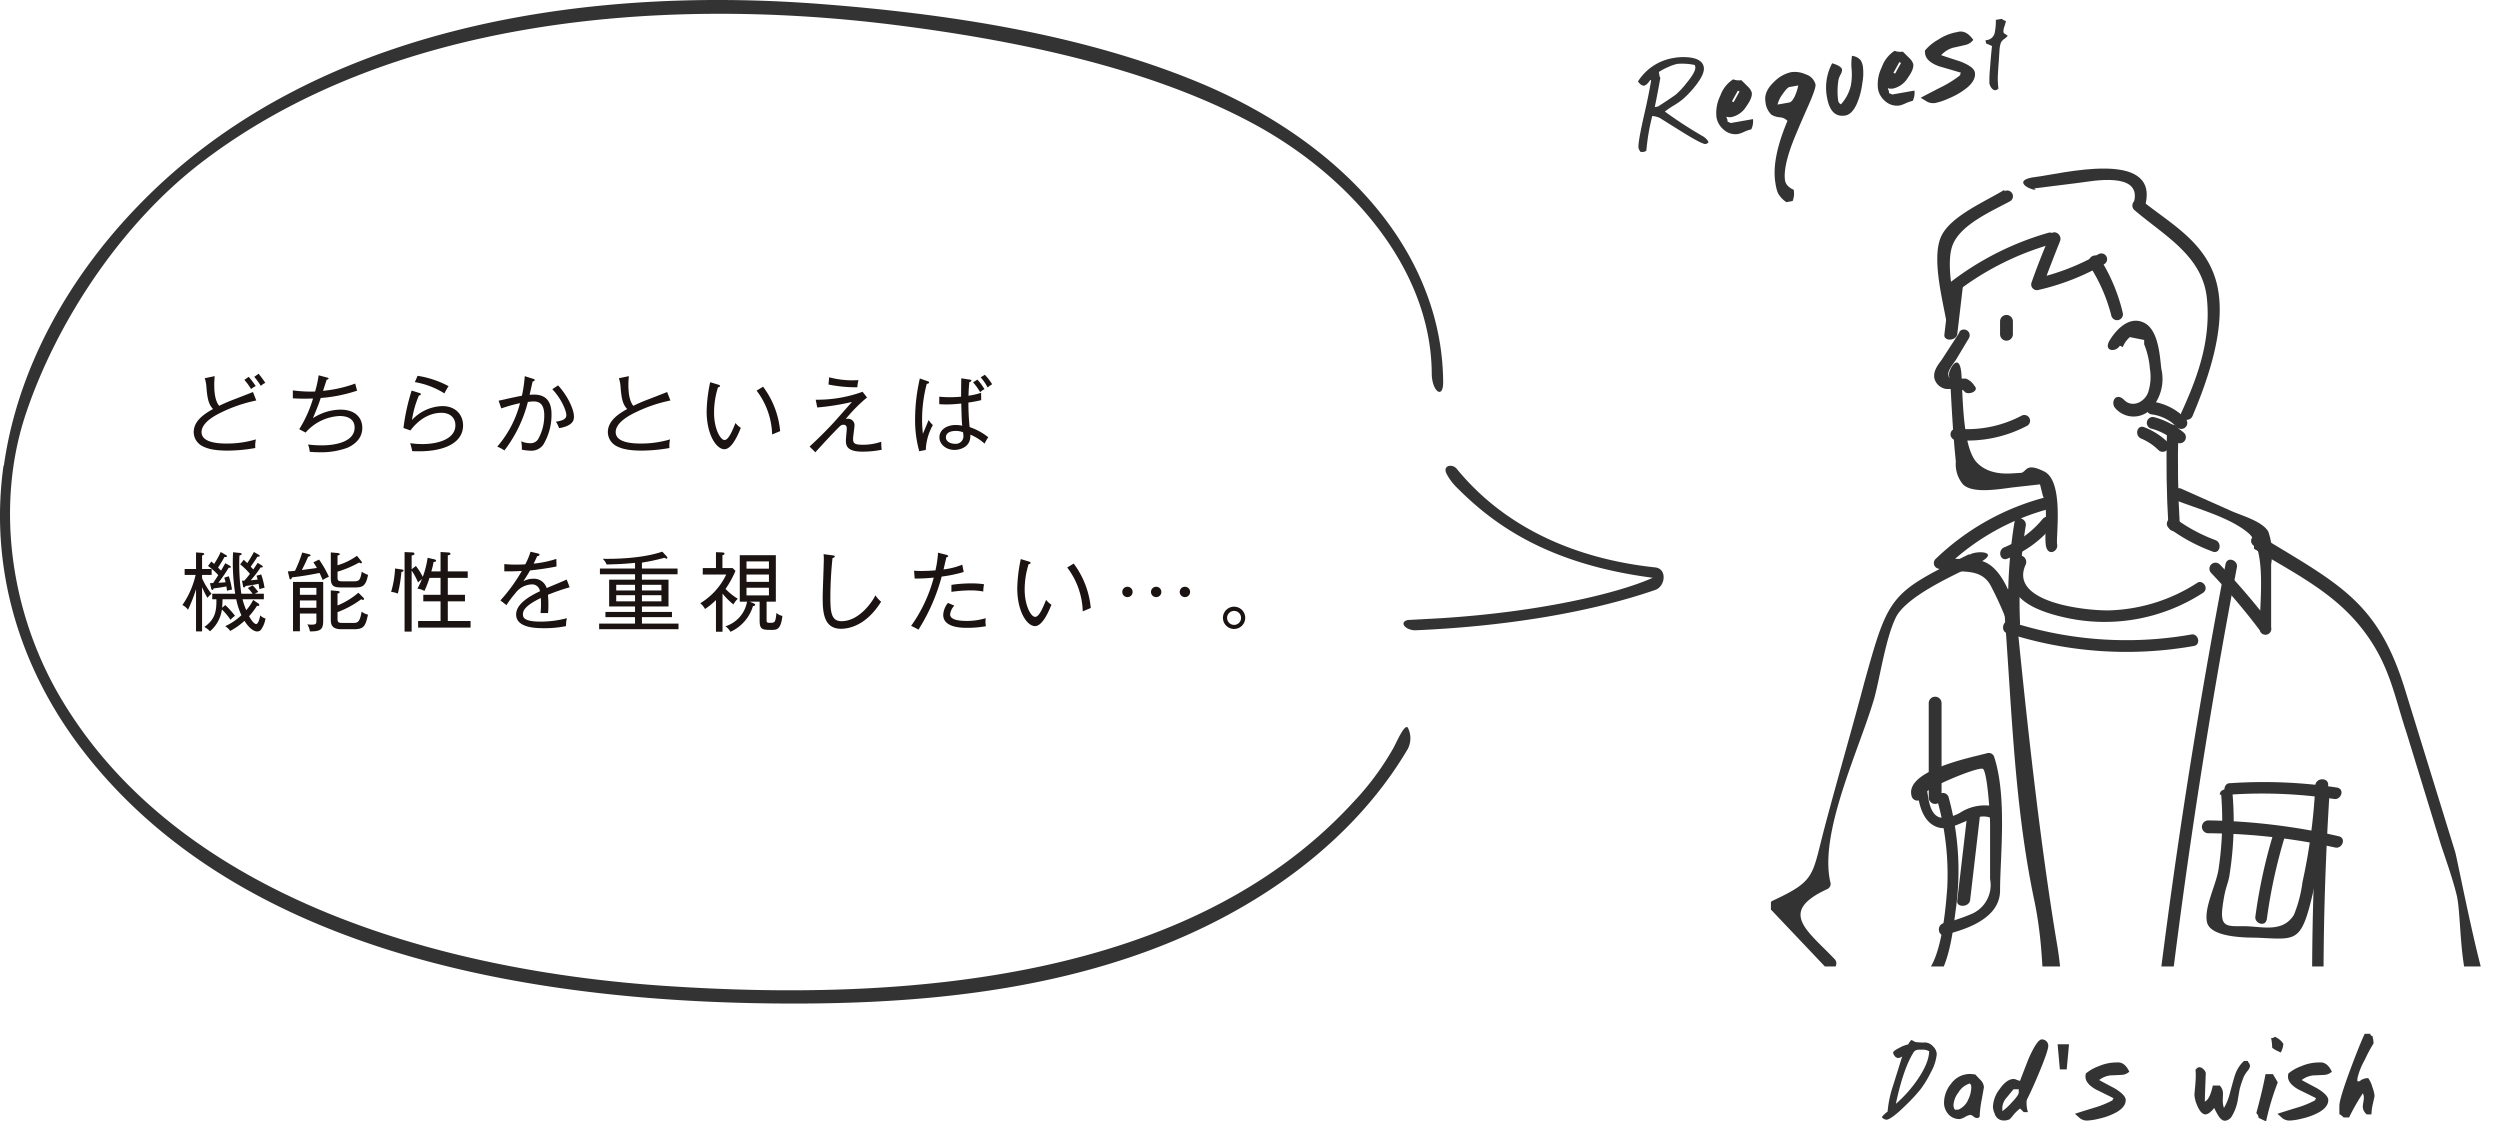 <svg xmlns="http://www.w3.org/2000/svg" xmlns:xlink="http://www.w3.org/1999/xlink" width="579.5" height="259.945" viewBox="0 0 579.5 259.945">
  <defs>
    <clipPath id="clip-path">
      <rect id="長方形_208" data-name="長方形 208" width="169" height="192" fill="#fff"/>
    </clipPath>
  </defs>
  <g id="Dad_s_wish" data-name="Dad&apos;s wish" transform="translate(-436 -2622.979)">
    <g id="グループ_431" data-name="グループ 431" transform="translate(-29.5 20)">
      <g id="グループ_427" data-name="グループ 427" transform="translate(876 2635)">
        <g id="マスクグループ_51" data-name="マスクグループ 51" transform="translate(0)" clip-path="url(#clip-path)">
          <g id="グループ_425" data-name="グループ 425" transform="translate(-0.344 7.052)">
            <path id="パス_4639" data-name="パス 4639" d="M115.8,11.7l-4.3,6.629c-.992,1.326-1.984,2.651-1.654,4.309a3.311,3.311,0,0,0,2.315,2.32c.992.331,3.968-.331,4.63.663s3.638,0,2.315-1.326a3.97,3.97,0,0,0-1.984-1.657h-3.307c-1.984-.663.331-3.314.992-4.309l2.976-4.972a1.338,1.338,0,1,0-2.315-1.326" transform="translate(-71.6 26.043)" fill="#333"/>
            <path id="パス_4640" data-name="パス 4640" d="M111.131,17.3c.331,6.3.661,12.926,1.323,19.223a7.3,7.3,0,0,0,1.654,5.3c2.315,2.32,8.929.994,11.905.663l5.953-.663.661,2.651c1.323,2.651.331,8.286.661,11.269s2.976,1.657,2.646,0,1.654-14.583-2.976-16.9-3.968.331-5.622.331-6.614.994-9.921-2.32-3.307-14.252-3.638-20.218-2.976-1.657-2.976,0" transform="translate(-69.247 31.381)" fill="#333"/>
            <path id="パス_4641" data-name="パス 4641" d="M112.165,23.058A29.708,29.708,0,0,0,128.7,19.743a1.335,1.335,0,0,0-1.323-2.32,27.067,27.067,0,0,1-15.212,2.983,1.329,1.329,0,0,0,0,2.651" transform="translate(-68.959 39.875)" fill="#333"/>
            <path id="パス_4642" data-name="パス 4642" d="M114.4,11.741v2.983a1.488,1.488,0,1,0,2.976,0V11.741a1.488,1.488,0,1,0-2.976,0" transform="translate(-60.942 23.682)" fill="#333"/>
            <path id="パス_4643" data-name="パス 4643" d="M113.494,20.337l1.323-11.269c.331-1.657-2.646-1.657-2.976,0l-1.323,11.269c-.331,1.657,2.646,1.657,2.976,0" transform="translate(-69.957 18.069)" fill="#333"/>
            <path id="パス_4644" data-name="パス 4644" d="M112.705,18.118A65.424,65.424,0,0,1,134.532,7.18a1.366,1.366,0,0,0-.661-2.651A67.737,67.737,0,0,0,111.382,15.8c-1.323.994,0,3.646,1.323,2.32" transform="translate(-69.168 10.345)" fill="#333"/>
            <path id="パス_4645" data-name="パス 4645" d="M120.944,5.232q-2.315,5.3-4.3,10.937a1.327,1.327,0,0,0,1.654,1.657,55.155,55.155,0,0,0,15.212-5.966,1.335,1.335,0,0,0-1.323-2.32,52.843,52.843,0,0,1-14.551,5.634l1.654,1.657q1.984-5.3,3.968-10.275c.661-1.657-1.654-2.983-2.315-1.326" transform="translate(-55.912 10.305)" fill="#333"/>
            <path id="パス_4646" data-name="パス 4646" d="M120.6,8.111a38.821,38.821,0,0,1,5.291,11.932,1.364,1.364,0,1,0,2.646-.663,41.145,41.145,0,0,0-5.291-12.595c-.992-1.657-3.307,0-2.315,1.326" transform="translate(-46.638 14.055)" fill="#333"/>
            <path id="パス_4647" data-name="パス 4647" d="M125.418,16.768a5.945,5.945,0,0,1,1.654-2.32l3.307.663V16.1a18.927,18.927,0,0,1,1.323,5.634,11.624,11.624,0,0,1-.331,5.3c-.661,2.32-3.638,3.977-5.622,1.989s-3.307.663-1.984,1.989a5.613,5.613,0,0,0,7.606.663,10.289,10.289,0,0,0,2.976-9.943c-.331-2.983-.661-8.949-3.969-10.606s-6.283,1.326-7.937,3.977,1.323,2.983,2.315,1.326" transform="translate(-43.52 24.621)" fill="#333"/>
            <path id="パス_4648" data-name="パス 4648" d="M125.546,1.5c-4.3,2.651-12.236,5.966-14.551,10.606s0,13.92.992,19.223,2.976.994,2.646-.663-2.976-11.932-.992-16.572,8.929-7.623,13.228-9.943a1.335,1.335,0,0,0-1.323-2.32" transform="translate(-71.095 3.431)" fill="#333"/>
            <path id="パス_4649" data-name="パス 4649" d="M118.6,4.612l10.583-1.326c2.646-.331,14.22-2.651,12.567,4.309-.331,1.657,2.315,2.651,2.646.663,2.976-12.926-19.842-6.96-25.464-6.3s-1.654,2.983,0,2.983" transform="translate(-57.203 -0.012)" fill="#333"/>
            <path id="パス_4650" data-name="パス 4650" d="M124.1,4.594c6.945,5.966,15.874,10.606,16.866,20.549s-2.315,18.56-5.953,26.515c-.661,1.657,1.984,2.32,2.646.663C141.3,43.7,145.6,31.44,143.285,21.829S132.7,7.908,126.089,2.605A1.4,1.4,0,0,0,124.1,4.594" transform="translate(-39.56 4.977)" fill="#333"/>
            <path id="パス_4651" data-name="パス 4651" d="M125.865,19.3a9.913,9.913,0,0,1,5.953,2.983A1.4,1.4,0,0,0,133.8,20.3a13.218,13.218,0,0,0-7.937-3.977c-1.654-.331-1.654,2.651,0,2.983" transform="translate(-37.352 37.666)" fill="#333"/>
            <path id="パス_4652" data-name="パス 4652" d="M125.721,20.08a14.21,14.21,0,0,1,5.622,2.983,1.4,1.4,0,1,0,1.984-1.989,17.515,17.515,0,0,0-6.945-3.646,1.366,1.366,0,0,0-.661,2.651" transform="translate(-37.208 40.201)" fill="#333"/>
            <path id="パス_4653" data-name="パス 4653" d="M124.968,20.825a12.564,12.564,0,0,1,3.968,2.651,1.4,1.4,0,1,0,1.984-1.989,16.2,16.2,0,0,0-5.291-3.314c-1.654-.663-2.315,1.989-.661,2.651" transform="translate(-38.77 41.776)" fill="#333"/>
            <path id="パス_4654" data-name="パス 4654" d="M126.331,19.168q-.331,11.269.331,22.206c0,1.657,2.976,1.657,2.646,0q-.661-11.269-.331-22.206c0-1.657-2.646-1.657-2.976,0" transform="translate(-34.18 41.444)" fill="#333"/>
            <path id="パス_4655" data-name="パス 4655" d="M124.3,24.805a22.491,22.491,0,0,1-8.929,6.629c-1.654.663-.992,3.314.661,2.651a25.134,25.134,0,0,0,10.252-7.292c.992-1.326-.661-3.314-1.984-1.989" transform="translate(-60.918 56.356)" fill="#333"/>
            <path id="パス_4656" data-name="パス 4656" d="M126.784,26.989a40.647,40.647,0,0,0,9.921,5.3c1.654.663,2.315-1.989.661-2.651a38,38,0,0,1-9.26-4.972c-1.323-.994-2.976,1.326-1.323,2.32" transform="translate(-33.972 56.492)" fill="#333"/>
            <path id="パス_4657" data-name="パス 4657" d="M135.689,23.029A57.509,57.509,0,0,0,110.224,37.28a1.327,1.327,0,0,0,.661,2.32c4.3,1.326,9.26-.663,11.905,3.646a76.977,76.977,0,0,1,4.3,9.612,1.42,1.42,0,0,0,2.646-.663,109.616,109.616,0,0,1,1.323-22.538c.331-1.657-2.315-2.651-2.646-.663a113.6,113.6,0,0,0-1.323,23.2l2.646-.663c-1.654-3.977-2.976-9.28-6.283-12.263s-7.276-1.326-11.575-2.32l.661,2.32A54.535,54.535,0,0,1,136.681,25.68a1.366,1.366,0,0,0-.661-2.652" transform="translate(-71.648 53.161)" fill="#333"/>
            <path id="パス_4658" data-name="パス 4658" d="M127.23,25.134c4.961,1.989,12.567,3.977,16.866,7.623s2.646,15.909,2.646,21.875l2.646-.663a157.329,157.329,0,0,0-11.905-13.92,1.4,1.4,0,0,0-1.984,1.989,151.371,151.371,0,0,1,11.244,13.257,1.364,1.364,0,1,0,2.646-.663V40.048a15.611,15.611,0,0,0-.661-7.623c-1.323-2.32-5.953-3.646-8.268-4.64l-11.905-5.3c-1.654-.663-2.976,1.657-1.323,2.32" transform="translate(-33.095 51.719)" fill="#333"/>
            <path id="パス_4659" data-name="パス 4659" d="M114.831,30.336c1.984,23.532,2.315,47.727,7.276,71.259s-.331,56.344-.992,84.848a1.325,1.325,0,0,0,2.646,0c.661-23.863,7.606-51.041,3.638-74.573s-7.276-53.693-9.921-81.2c0-1.657-2.976-1.657-2.976,0" transform="translate(-60.711 68.06)" fill="#333"/>
            <path id="パス_4660" data-name="パス 4660" d="M145.888,28.47A1500.278,1500.278,0,0,0,123.4,196.508c0,1.658,2.646,1.658,2.976,0A1493.328,1493.328,0,0,1,148.534,29.133c.331-1.657-2.315-2.651-2.646-.662" transform="translate(-40.178 63.297)" fill="#333"/>
            <path id="パス_4661" data-name="パス 4661" d="M144.418,27.352c-18.189,8.949-18.52,9.28-24.142,29.5-2.976,11.269-6.283,22.538-9.26,33.807s-1.984,12.263-11.905,16.9a1.327,1.327,0,0,0-.331,2.32l12.567,13.257a1.4,1.4,0,1,0,1.984-1.989c-6.283-6.629-13.228-10.937-1.654-16.24a1.327,1.327,0,0,0,.661-1.657c-2.646-11.6,6.945-31.155,10.252-42.755,1.323-4.972,2.646-13.92,4.961-18.56s12.236-9.28,18.52-12.263.331-3.314-1.323-2.32" transform="translate(-98.235 62.095)" fill="#333"/>
            <path id="パス_4662" data-name="パス 4662" d="M111.676,88.8c4.961-2.651,5.953-13.257,6.614-18.229a64.436,64.436,0,0,0-1.654-25.852,1.364,1.364,0,1,0-2.646.663A63.1,63.1,0,0,1,116.305,65.6c-.331,4.309-1.323,18.229-5.953,20.549s-.331,3.314,1.323,2.32" transform="translate(-75.084 101.068)" fill="#333"/>
            <path id="パス_4663" data-name="パス 4663" d="M132.669,28.806c9.26,5.634,18.189,9.943,24.8,18.229s7.606,15.578,10.583,24.526l7.937,25.852c1.323,3.977,2.646,7.623,3.638,11.6s.661,14.252,2.646,20.549c-1.323-3.646.992,6.96,1.323,4.64-.661,5.3,3.307-3.646-.331.663s-6.614,3.646-8.6,4.972a59.272,59.272,0,0,0-13.228,13.92c-.992,1.326,1.323,2.983,2.315,1.326a54.588,54.588,0,0,1,24.472-19.555,1.336,1.336,0,0,0-.331-2.651c-1.984-.331-7.937-31.486-8.6-33.807L167.724,61.618c-6.283-20.549-15.213-24.526-33.732-35.8a1.335,1.335,0,0,0-1.323,2.32" transform="translate(-20.345 59.316)" fill="#333"/>
            <path id="パス_4664" data-name="パス 4664" d="M116.239,27.832c-3.968,8.617,3.968,11.932,11.244,13.589a41.922,41.922,0,0,0,32.078-5.634c1.654-.994,0-3.314-1.323-2.32a39.624,39.624,0,0,1-19.512,6.3c-4.3.331-24.472-1.326-20.173-10.606.661-1.657-1.654-2.983-2.315-1.326" transform="translate(-59.143 62.61)" fill="#333"/>
            <path id="パス_4665" data-name="パス 4665" d="M115.568,34.418A89.763,89.763,0,0,0,158.891,37.4c1.654-.331.992-2.983-.661-2.651a86.792,86.792,0,0,1-42-2.983c-1.654-.663-2.315,2.32-.661,2.652" transform="translate(-60.457 73.258)" fill="#333"/>
            <path id="パス_4666" data-name="パス 4666" d="M137.688,44.468a689.9,689.9,0,0,0-.331,82.859c0,1.657,2.976,1.657,2.646,0a690.578,690.578,0,0,1,.331-82.859c0-1.657-2.646-1.657-2.976,0" transform="translate(-10.482 99.998)" fill="#333"/>
            <path id="パス_4667" data-name="パス 4667" d="M131.365,45.839a111.206,111.206,0,0,1,24.142.994c1.654.331,2.646-2.32.661-2.651a114.507,114.507,0,0,0-24.8-.994c-1.654,0-1.654,2.983,0,2.983" transform="translate(-24.664 99.289)" fill="#333"/>
            <path id="パス_4668" data-name="パス 4668" d="M132.28,46.288a75.735,75.735,0,0,1-.661,17.566c-.661,3.646-3.307,8.617-2.646,11.932s7.606,3.646,11.244,3.646c8.6.331,10.252,1.326,12.567-7.292a137.834,137.834,0,0,0,4.3-28.172c0-1.657-2.646-1.657-2.976,0a133.846,133.846,0,0,1-2.976,22.538,30.546,30.546,0,0,1-1.984,7.623c-2.646,4.309-7.606,2.651-11.575,2.651s-5.622.331-4.961-4.64,1.323-4.972,1.654-7.623a78.389,78.389,0,0,0,.661-18.229c0-1.657-2.976-1.657-2.976,0" transform="translate(-27.563 98.841)" fill="#333"/>
            <path id="パス_4669" data-name="パス 4669" d="M111.593,50.215c-.331-.994,12.236-6.3,13.228-5.634s1.654,10.275,1.654,12.926V70.1a7.3,7.3,0,0,1-3.968,7.954,39.622,39.622,0,0,1-6.945,2.32c-1.654.663-.992,3.314.661,2.651s12.567-2.651,12.567-10.275,1.654-21.543-1.323-30.824a1.323,1.323,0,0,0-1.654-.994c-3.638.994-19.181,3.977-17.527,9.943a1.364,1.364,0,1,0,2.646-.663" transform="translate(-75.331 94.582)" fill="#333"/>
            <path id="パス_4670" data-name="パス 4670" d="M108.851,44.225c.331,3.314,1.323,7.623,4.961,8.617s7.937-3.646,11.905-2.32a1.366,1.366,0,0,0,.661-2.651A10.563,10.563,0,0,0,119.1,49.2a8.254,8.254,0,0,1-4.961,1.326c-2.315-.663-2.646-3.977-2.976-5.966s-2.976-1.657-2.646,0" transform="translate(-74.574 99.909)" fill="#333"/>
            <path id="パス_4671" data-name="パス 4671" d="M130.369,48.583a141.244,141.244,0,0,1,29.1,3.314c1.653.331,2.646-2.32.661-2.651A144.877,144.877,0,0,0,130.038,45.6a1.491,1.491,0,0,0,0,2.983" transform="translate(-28.297 105.494)" fill="#333"/>
            <path id="パス_4672" data-name="パス 4672" d="M136.619,47.07a121.194,121.194,0,0,0-4.3,19.555c-.331,1.657,2.315,2.652,2.646.663a121.536,121.536,0,0,1,4.3-19.555c.661-1.657-2.315-2.32-2.646-.663" transform="translate(-19.666 106.676)" fill="#333"/>
            <path id="パス_4673" data-name="パス 4673" d="M113.733,46.068l-2.315,19.886c-.331,1.657,2.646,1.657,2.976,0l2.315-19.886c.331-1.657-2.646-1.657-2.976,0" transform="translate(-67.881 103.701)" fill="#333"/>
            <path id="パス_4674" data-name="パス 4674" d="M109.4,38.441V60.316a1.488,1.488,0,1,0,2.976,0V38.441a1.488,1.488,0,1,0-2.976,0" transform="translate(-72.477 85.475)" fill="#333"/>
          </g>
        </g>
        <path id="パス_4679" data-name="パス 4679" d="M-44.561-14.652a10.76,10.76,0,0,1-1.364,4.18,24.093,24.093,0,0,1-2.4,3.96,41.3,41.3,0,0,1-3.52,3.784Q-55.165.528-56.265.528A1.628,1.628,0,0,1-57.3-.066a5.762,5.762,0,0,1,1.342-1.276,25.918,25.918,0,0,1,1.3-6.116l2.09-6.688a1.754,1.754,0,0,1-.9.374,1.119,1.119,0,0,1-.924-.594A1.321,1.321,0,0,1-54.681-15q0-.418,1.518-1.166a7.225,7.225,0,0,1,2-.77,3.1,3.1,0,0,1,.726-1.012,1.7,1.7,0,0,1,.429.209,3.467,3.467,0,0,0,.5.253,12.3,12.3,0,0,0,2.244.11,2.576,2.576,0,0,1,1.826.891A2.625,2.625,0,0,1-44.561-14.652Zm-1.76-.682a2.9,2.9,0,0,0-1.562-.374q-.9,0-1.056.022a1.337,1.337,0,0,0-.968.55q-2.42,3.85-4.136,11.99A29.461,29.461,0,0,0-48.9-8.954Q-46.387-12.672-46.321-15.334ZM-33.627-7.04q0,.11-.495,2.838a25.148,25.148,0,0,0-.495,4.026l-.264.264a1.172,1.172,0,0,1-.44.044,1.367,1.367,0,0,1-.748-.363A1.366,1.366,0,0,0-36.8-.594a3.6,3.6,0,0,0-1.2.484,3.531,3.531,0,0,1-1.221.484,3.369,3.369,0,0,1-2.86-1.386,3.923,3.923,0,0,1-.792-2.376,6.935,6.935,0,0,1,1.65-4.444,5.383,5.383,0,0,1,4.312-2.244,4.677,4.677,0,0,1,.616.044l.66.066q.616.66,1.254,1.32A2.6,2.6,0,0,1-33.627-7.04Zm-2.926,0a1.133,1.133,0,0,0-.33-.836,4.619,4.619,0,0,0-2.662,2.112,5.2,5.2,0,0,0-1.122,2.75,1.793,1.793,0,0,0,.308,1.21h.792a4.315,4.315,0,0,0,2.31-2.354A6.759,6.759,0,0,0-36.553-7.04Zm17.842-9.548q0,1.056-2,5.918-1.716,4.136-2.882,6.4a2.145,2.145,0,0,0-.154.924,8.166,8.166,0,0,0,.308,2.112h-.968l-.836-.836A9.149,9.149,0,0,0-26.9-.44a5.416,5.416,0,0,1-.792.88,3.086,3.086,0,0,1-1.5.264A2.115,2.115,0,0,1-31.119-.858a4.314,4.314,0,0,1-.418-1.65,7.192,7.192,0,0,1,1.562-4.07q1.628-2.332,3.256-2.332a1.544,1.544,0,0,1,.594.154,7.282,7.282,0,0,0,.858.286q.946-2.464,1.914-4.95,2.024-4.664,3.146-4.664a1.448,1.448,0,0,1,1.067.429A1.448,1.448,0,0,1-18.711-16.588Zm-6.842,10.8v-.748h-1.21l-1.628,1.98a3.833,3.833,0,0,0-.968,2.178v.924a12.438,12.438,0,0,0,2.112-1.936Q-25.553-5.148-25.553-5.786Zm9.529-5.343-.526-5.833H-13.9l-.537,5.833Zm16.1.525a2.8,2.8,0,0,1-1.9.748q-1.221.066-2.431.11A5.275,5.275,0,0,0-6.919-8.668q1.738.946,3.5,1.87Q-.759-5.214-.759-4.026q0,1.562-2.046,2.772A14.723,14.723,0,0,1-6.853.264,13.8,13.8,0,0,1-9.735.726,2.7,2.7,0,0,1-11.3.242Q-11.363.2-12.529-.836q.374-.154,4.444-1.408a21.869,21.869,0,0,0,4.29-1.738.62.62,0,0,1,.242-.462Q-5.621-5.478-7.689-6.49q-2.4-1.364-2.4-2.97A3.166,3.166,0,0,1-10-10.186,9.761,9.761,0,0,1-7.007-11.88a10.384,10.384,0,0,1,3.74-.858h.352q.242-.022.374-.022Q-.935-12.76.077-10.6ZM28.061-11.88a2.61,2.61,0,0,1-.594,1.122,7.671,7.671,0,0,0-.836,1.276,25.175,25.175,0,0,0-.99,2.97L25.157-3.7a10.862,10.862,0,0,1-1.43,3.608,1.918,1.918,0,0,1-.638.572,1.653,1.653,0,0,1-.858.286q-.748,0-1.452-1.056A17.242,17.242,0,0,1,19.745-2.2a4.939,4.939,0,0,1-.946.99A1.973,1.973,0,0,1,17.765-.7q-1.078,0-1.936-2.024a7.1,7.1,0,0,1-.66-2.574q0-.088.154-1.727t.154-2.739a10.843,10.843,0,0,0-.066-1.276q.176-.2.385-.4a.847.847,0,0,1,.6-.2,1.385,1.385,0,0,1,.9.517,1.419,1.419,0,0,1,.506.869q-.22,5.478-.22,6.578,1.166-.506,1.848-3.718h1.606a2.646,2.646,0,0,1,.748,2.024q0,.22-.022.7t-.022.748A5.143,5.143,0,0,0,22.011-2.2a12.709,12.709,0,0,0,1.408-3.542Q24.343-9.2,24.563-9.79a7.674,7.674,0,0,1,2.09-3.3h.88a1.5,1.5,0,0,0,.264.473A1.313,1.313,0,0,1,28.061-11.88Zm7.722-5.17a4.679,4.679,0,0,1-.616,2l-1.012-.484a4.768,4.768,0,0,1-.968-.638,11.4,11.4,0,0,0-.242-2.222A1.16,1.16,0,0,0,33.8-18.7,4.255,4.255,0,0,1,35.783-17.05Zm-1.3,8.932A59.8,59.8,0,0,0,31.779.924L30.041.088A1.539,1.539,0,0,0,29.513-.99q1.474-5.456,2.134-9.042h1.716Q33.8-9.328,34.485-8.118ZM47.025-10.6a2.8,2.8,0,0,1-1.9.748q-1.221.066-2.431.11a5.275,5.275,0,0,0-2.662,1.078q1.738.946,3.5,1.87,2.662,1.584,2.662,2.772,0,1.562-2.046,2.772A14.723,14.723,0,0,1,40.1.264a13.8,13.8,0,0,1-2.882.462A2.7,2.7,0,0,1,35.651.242Q35.585.2,34.419-.836q.374-.154,4.444-1.408a21.869,21.869,0,0,0,4.29-1.738.62.62,0,0,1,.242-.462Q41.327-5.478,39.259-6.49q-2.4-1.364-2.4-2.97a3.166,3.166,0,0,1,.088-.726,9.761,9.761,0,0,1,2.992-1.694,10.384,10.384,0,0,1,3.74-.858h.352q.242-.022.374-.022Q46.013-12.76,47.025-10.6Zm9.9,5.588q0,.11-.363,1.727A12.467,12.467,0,0,0,56.2-.7H55.143a2.275,2.275,0,0,1-.946-1.8,6.428,6.428,0,0,1,.121-1.012,6.455,6.455,0,0,0,.121-1.034,2.522,2.522,0,0,0-.22-1.056A44.15,44.15,0,0,0,51.029,0H49.753q-.748-.726-.99-.726V-2.64q-.022-1.54,2.508-8.382,2.178-5.852,3.366-8.36h1.32a.428.428,0,0,0,.484.484q0,.022.121.605a5.671,5.671,0,0,1,.121,1.155,31.74,31.74,0,0,0-2.024,3.784A15.786,15.786,0,0,0,52.943-9.02v.66q.748,0,.748-.264l.528-.242a2.931,2.931,0,0,1,1.232-.242A6.129,6.129,0,0,1,56.4-7.084,8.165,8.165,0,0,1,56.925-5.016Z" transform="translate(83 227)" fill="#333"/>
      </g>
      <g id="グループ_429" data-name="グループ 429" transform="translate(465.5 2602.979)">
        <path id="パス_4675" data-name="パス 4675" d="M8.438,193.821c22.957-1.375,41.545-5.716,49.733-9.408-23.426-3.049-36.214-11.687-45.131-20.645a13.041,13.041,0,0,1-2.63-3.4c-1.07-2.037,1.3-2.454,2.317-1.227,11.292,13.819,27.832,20.96,46.165,22.885,2.622.437,2.187,4.252,0,5.156-15.992,5.553-36.043,8.55-55.559,9.394-2.317.136-4.158-1.838-1.925-2.378" transform="translate(324.933 -50.484)" fill="#333"/>
        <path id="パス_4676" data-name="パス 4676" d="M75.7,107.888c3.176-22.629,15.124-43.962,31.835-60.934C146.7,6.945,208.029-3.415,264.667.879c29.415,2.249,60.419,6.884,87.49,17.994,24.954,10.224,46.959,28.218,54.521,52.619A58.623,58.623,0,0,1,409.325,88.6c0,4.09-2.647,2.025-2.647-2.065-.151-24.4-19.12-45.926-41.427-57.922C340.826,15.458,309.4,9.147,281.495,5.671c-54.143-6.68-116.7-1.205-160.026,31.988C102.791,51.973,87.916,74.647,80.808,95.844s-3.647,46.053,8,65.819c27,45.8,87.093,63.42,140.933,66.9,55.05,3.612,120.9-1.31,158.787-42.683a64,64,0,0,0,9.173-12.352c.756-1.3,2.7-6,3.458-4.839a5.443,5.443,0,0,1,0,4.839c-12.7,21.606-34.86,37.419-59.738,46.689-29.264,10.905-61.629,12.95-92.935,12.269-57.394-1.3-120.838-13.973-155.169-59.434C78.873,153.9,72.37,130.926,75.621,107.888" transform="translate(-74.8 0.022)" fill="#333"/>
      </g>
      <path id="パス_4677" data-name="パス 4677" d="M-26.862-16.7q0,1.5-2.45,3.75a23.146,23.146,0,0,1-3.575,2.7,17.487,17.487,0,0,1-2.35,1.088,20.062,20.062,0,0,0-2.3,1.037,98.369,98.369,0,0,0,7.775,7.25,3.363,3.363,0,0,1,.625.75A1.64,1.64,0,0,1-28.812.7a.922.922,0,0,0-.262.112.973.973,0,0,1-.462.113q-.725,0-4.675-3.525-1.95-1.75-4.775-4.3a5.608,5.608,0,0,0-1.6-.725A49.556,49.556,0,0,0-43.337.05a1.406,1.406,0,0,1-.675.175,1.729,1.729,0,0,1-.775-.2A2.1,2.1,0,0,0-44.9-.338a1.631,1.631,0,0,1-.113-.537q0-1.125,2.7-7.525,1.675-3.95,2.85-7.225.075-.125-.1-.325-1.025,1.075-1.625,1.075-.675,0-1.275-1.2A11.988,11.988,0,0,1-33.388-20a12.44,12.44,0,0,1,3.75.55Q-26.862-18.575-26.862-16.7Zm-1.925-.425q0-.5-.25-.5a14.223,14.223,0,0,0-3.7-.875,10.077,10.077,0,0,0-2.3.363,13.788,13.788,0,0,0-2.275.737v.9q0,.45.125.45-1.425,3.9-2.475,6.5h.75q2.6-1.075,4.5-1.975a17.693,17.693,0,0,0,2.875-2.15Q-28.787-16-28.787-17.125Zm11.85,8.15q0,1.2-1.8,2.95a5.354,5.354,0,0,1-3.5,1.825,2.406,2.406,0,0,1-1.425-.25.2.2,0,0,0-.05.15,1.415,1.415,0,0,0,.062.262,1.384,1.384,0,0,1,.063.388.717.717,0,0,1-.075.325l.7.475h5.225a4.229,4.229,0,0,1-.8,2.275,7.876,7.876,0,0,0-1.675.262,8.62,8.62,0,0,1-1.375.262,4.049,4.049,0,0,1-3.3-1.625,4.8,4.8,0,0,1-1.1-3.025,8.917,8.917,0,0,1,1.725-4.775,7.505,7.505,0,0,1,3.6-3.25,3.833,3.833,0,0,0,1.85.525l1.2,1.7A3.316,3.316,0,0,1-16.937-8.975Zm-2.75-.725-.35-.25-1.775,2.2.35.25ZM-2.062-8.25q0,.9-2.825,5.05-3.925,5.85-5.2,8.075-2.8,4.925-2.8,7.675a2.42,2.42,0,0,0,.625,1.5,3.3,3.3,0,0,0,.975.85,4.727,4.727,0,0,1-.7,2.55h-1.475a6.3,6.3,0,0,1-1.55-2.375,9.713,9.713,0,0,1-.175-2.35q0-5.65,5.25-13.775a2.561,2.561,0,0,0-1.6-1.125,4.6,4.6,0,0,1-1.8-.925,4.674,4.674,0,0,1-.85-3.175q0-2.425,2.775-4.225a7.929,7.929,0,0,1,4.25-1.525,6.024,6.024,0,0,1,3.25,1.075A3.33,3.33,0,0,1-2.062-8.25ZM-6.037-8.7h-2.05q-.525-.025-1.85,1.325a6.5,6.5,0,0,0-1.6,2.2h2.7q.825.025,1.875-1.675A11.965,11.965,0,0,0-6.037-8.7Zm15.5-1.575a12.5,12.5,0,0,1-.8,3.65,17.154,17.154,0,0,1-2.1,4.5Q5.063.05,3.513.05.038.05.038-4.8a11.954,11.954,0,0,1,2.55-7.6q2,1,2,1.825a1.923,1.923,0,0,1-.45.975,6.585,6.585,0,0,0-.7,1.05,14.47,14.47,0,0,0-.725,2.675,13.586,13.586,0,0,0-.25,2.125,1.409,1.409,0,0,0,.125.7,3.509,3.509,0,0,0,.35.375,9.714,9.714,0,0,0,3-3.85,14.2,14.2,0,0,0,.85-3.725,12.285,12.285,0,0,1,.625-3.05A3.147,3.147,0,0,1,9.188-12,3.861,3.861,0,0,1,9.463-10.275Zm11.6,1.3q0,1.2-1.8,2.95a5.354,5.354,0,0,1-3.5,1.825,2.406,2.406,0,0,1-1.425-.25.2.2,0,0,0-.05.15,1.415,1.415,0,0,0,.063.262,1.384,1.384,0,0,1,.063.388.717.717,0,0,1-.075.325l.7.475h5.225a4.229,4.229,0,0,1-.8,2.275,7.876,7.876,0,0,0-1.675.262,8.62,8.62,0,0,1-1.375.262,4.049,4.049,0,0,1-3.3-1.625,4.8,4.8,0,0,1-1.1-3.025,8.917,8.917,0,0,1,1.725-4.775,7.505,7.505,0,0,1,3.6-3.25,3.833,3.833,0,0,0,1.85.525l1.2,1.7A3.316,3.316,0,0,1,21.063-8.975ZM18.313-9.7l-.35-.25-1.775,2.2.35.25Zm17.425-2.35a3.18,3.18,0,0,1-2.163.85q-1.387.075-2.762.125A6,6,0,0,0,27.787-9.85q1.975,1.075,3.975,2.125,3.025,1.8,3.025,3.15,0,1.775-2.325,3.15A16.731,16.731,0,0,1,27.862.3a15.685,15.685,0,0,1-3.275.525,3.064,3.064,0,0,1-1.775-.55q-.075-.05-1.4-1.225.425-.175,5.05-1.6a24.851,24.851,0,0,0,4.875-1.975.7.7,0,0,1,.275-.525q-2.35-1.175-4.7-2.325-2.725-1.55-2.725-3.375a3.6,3.6,0,0,1,.1-.825,11.092,11.092,0,0,1,3.4-1.925,11.8,11.8,0,0,1,4.25-.975h.4q.275-.025.425-.025Q34.587-14.5,35.737-12.05Zm8.225-3a13.142,13.142,0,0,1-.6,1.225,3.332,3.332,0,0,0-.425,1.175.664.664,0,0,0,.25.5,6.845,6.845,0,0,1,.575.55,3.751,3.751,0,0,1-.913.587,2.308,2.308,0,0,0-.937.737,6.544,6.544,0,0,0-.65,1.825q-.275,1.075-.525,2.15-.6,2.325-.8,3.25A17.848,17.848,0,0,0,39.513.075.615.615,0,0,0,39.287.2a.8.8,0,0,1-.475.125q-.55,0-.9-.75a2.538,2.538,0,0,1-.25-1.05,28.623,28.623,0,0,1,.75-3.412q.75-2.988,1.35-4.988a10.755,10.755,0,0,0-1.25-.825v-.775a3.857,3.857,0,0,0,.425.025,2.166,2.166,0,0,0,2.025-1.475,13.194,13.194,0,0,0,.725-2.775h1.375Q43.763-15.05,43.962-15.05Z" transform="matrix(0.985, -0.174, 0.174, 0.985, 889.802, 2630.309)" fill="#333"/>
    </g>
    <path id="パス_4682" data-name="パス 4682" d="M19.5,2.94A22.715,22.715,0,0,0,17.94.82l-1,.72a16.068,16.068,0,0,1,1.52,2.1A3.659,3.659,0,0,1,19.5,2.94Zm-2.22.74a21.563,21.563,0,0,0-1.62-2.14l-1.02.7A14.625,14.625,0,0,1,16.2,4.36,5.466,5.466,0,0,1,17.28,3.68Zm.12,3.34-.76-1.96c-.34.14-2.9,1.14-4.36,1.7-1.34.5-2.58,1.06-3.48,1.5-.94-1.18-1.14-3.1-1.14-4.98,0-.54.04-1.08.1-1.9l-2.3.48a8.2,8.2,0,0,1,.4,2.26C6.08,6.48,6.3,7.86,7.38,9c-2.2,1.22-4.48,2.82-4.48,5.38a3.688,3.688,0,0,0,2.06,3.24c.94.48,2.4,1.02,5.8,1.02a37.8,37.8,0,0,0,6.42-.6,6.57,6.57,0,0,1,.14-2,23.571,23.571,0,0,1-6.68.96c-1.34,0-5.92,0-5.92-2.64C4.72,12,8.24,10.3,9.3,9.78A33.913,33.913,0,0,1,17.4,7.02Zm24.58,6.34c0-2.24-1.52-4.22-5.1-4.22a12.02,12.02,0,0,0-6.34,1.98c1.08-2.62,1.36-3.3,1.8-4.68a34.182,34.182,0,0,0,8.44-1.7c-.08-.24-.38-1.38-.44-1.64a29.853,29.853,0,0,1-7.46,1.68c.72-2.18.8-2.44.84-2.58.12-.02.44-.06.44-.28,0-.08-.08-.16-.42-.24l-1.88-.5a26.189,26.189,0,0,1-.82,3.76,30.771,30.771,0,0,1-5.16-.26V6.52c.66.04,1.52.08,2.78.08.7,0,1.28-.02,1.9-.04a28.177,28.177,0,0,1-3.2,7.12l1.48.78a11.141,11.141,0,0,1,7.88-3.84c.56,0,3.48,0,3.48,2.68,0,3.16-4.08,4.12-7.62,4.12a24.853,24.853,0,0,1-3.18-.2,5.978,5.978,0,0,1,.4,1.7c.54.04,1.2.1,2.28.1a17.546,17.546,0,0,0,6.5-1.06C39.66,17.46,41.98,16.18,41.98,13.36Zm20-9.66A22.6,22.6,0,0,0,54.8,1.3l-.64,1.46a18.779,18.779,0,0,1,6.86,2.62A13.991,13.991,0,0,1,61.98,3.7Zm3.36,9.1c0-2.48-1.74-4.48-4.8-4.48a10,10,0,0,0-7.04,3.22,22.392,22.392,0,0,1,1.62-5.7c.36,0,.44-.18.44-.28,0-.12-.1-.2-.22-.24l-1.92-.6a48.11,48.11,0,0,0-1.9,8.68l1.62.56c1.84-2.44,4.34-4.08,7.2-4.08,2.06,0,3.22,1.22,3.22,2.88,0,3.14-3.9,4.36-7.6,4.36a20.2,20.2,0,0,1-2.88-.2c.06.18.18.58.26.9a7.036,7.036,0,0,1,.2.94c.4.02.92.04,1.62.04C60.92,18.8,65.34,16.88,65.34,12.8Zm25.7-2.08c0-1.58-1.42-4.76-3.68-7.2l-1.34.88c2.26,2.4,3.26,5.12,3.26,6.02,0,1.06-1.24,1.32-2.42,1.52a6.659,6.659,0,0,1,.74,1.5C91.04,12.84,91.04,11.4,91.04,10.72Zm-5.2-.54c0-2.88-1.26-4.52-4.02-4.52-.1,0-.42,0-1.06.04.24-1.02.62-2.72.7-3.08.26-.06.48-.12.48-.34,0-.18-.12-.2-.36-.28l-1.94-.62a31.725,31.725,0,0,1-.66,4.54c-.72.12-1.74.34-3.38.7-.22.06-1.56.36-2.02.44l.62,1.8a35.017,35.017,0,0,1,4.34-1.22,24.809,24.809,0,0,1-5.28,10.08,8.287,8.287,0,0,1,1.66.88A30.861,30.861,0,0,0,80.36,7.36a12.33,12.33,0,0,1,1.28-.12c1.2,0,2.52.4,2.52,3.22a11.033,11.033,0,0,1-1.4,5.48,2.021,2.021,0,0,1-1.88.98,5.1,5.1,0,0,1-2.06-.44,8.132,8.132,0,0,1,.14,1.94,12,12,0,0,0,2.04.24,3.37,3.37,0,0,0,2.92-1.38A13.384,13.384,0,0,0,85.84,10.18ZM113.4,7.02l-.76-1.96c-.34.14-2.9,1.14-4.36,1.7-1.34.5-2.58,1.06-3.48,1.5-.94-1.18-1.14-3.1-1.14-4.98,0-.54.04-1.08.1-1.9l-2.3.48a8.2,8.2,0,0,1,.4,2.26c.22,2.36.44,3.74,1.52,4.88-2.2,1.22-4.48,2.82-4.48,5.38a3.688,3.688,0,0,0,2.06,3.24c.94.48,2.4,1.02,5.8,1.02a37.8,37.8,0,0,0,6.42-.6,6.57,6.57,0,0,1,.14-2,23.571,23.571,0,0,1-6.68.96c-1.34,0-5.92,0-5.92-2.64,0-2.36,3.52-4.06,4.58-4.58A33.913,33.913,0,0,1,113.4,7.02Zm25.44,7.1a20.259,20.259,0,0,0-3.96-10.3l-1.5.92a17.522,17.522,0,0,1,3.6,10.16C137.18,14.82,138.74,14.16,138.84,14.12Zm-9.12-.76a5.283,5.283,0,0,1-1.24-1.12c-.56,1.4-1.54,3.94-2.52,3.94-1.04,0-2.44-2.76-2.44-6.26a19.537,19.537,0,0,1,.92-5.98c.16,0,.44-.02.44-.28,0-.2-.16-.24-.42-.32l-1.84-.56a35.3,35.3,0,0,0-.82,6.74c0,5.48,2.28,8.8,4.12,8.8C127.74,18.32,129.28,14.48,129.72,13.36ZM157,2.3c-.28.02-.56.04-.98.04a20.474,20.474,0,0,1-5.82-.7l-.16,1.68a32.187,32.187,0,0,0,6.7.64A7.131,7.131,0,0,1,157,2.3Zm5.38,16.14a11.37,11.37,0,0,1-.1-1.86,12.916,12.916,0,0,1-4.26.7c-1.84,0-2.28-.26-2.28-1.38,0-.46.34-2.7.34-3.22a1.486,1.486,0,0,0-1.6-1.42,1.054,1.054,0,0,0-.46.08,35.737,35.737,0,0,1,4.96-5.02L157.94,5a30.614,30.614,0,0,1-10.86,1.84l.36,1.8a56.079,56.079,0,0,0,8.06-1.28c-.64.68-3.7,4.2-4.42,4.96-1.8,1.94-3.82,3.92-5.42,5.38L147,19.02c1.22-1.34,3.92-4.3,5.54-5.88a1.338,1.338,0,0,1,.96-.5c.78,0,.78.62.78,1,0,.36-.2,2.16-.2,2.56,0,1.14.06,2.68,3.84,2.68A22.57,22.57,0,0,0,162.38,18.44Zm24.7-2.9a14.376,14.376,0,0,0-4.32-2.36,54.766,54.766,0,0,1-.28-5.68c1.3-.18,2.18-.38,2.96-.56l-.02-1.7a17.81,17.81,0,0,1-2.92.68c.04-1.74.14-2.64.2-3.18.16-.04.46-.08.46-.34,0-.12-.12-.18-.24-.2l-2.1-.32c-.02,1.66-.04,3.08-.04,4.26-.54.04-1.36.12-2.52.12a25.266,25.266,0,0,1-2.54-.12V7.88c.48.02.94.06,1.6.06a29.366,29.366,0,0,0,3.5-.22c.1,3.52.1,3.92.22,5.14a7.7,7.7,0,0,0-1.52-.16c-1.94,0-3.76,1.02-3.76,2.86,0,1.62,1.54,2.92,3.5,2.92.6,0,3.86-.26,3.66-3.54a11.266,11.266,0,0,1,3.3,2.08A11.679,11.679,0,0,1,187.08,15.54ZM186.2,4.4a13.212,13.212,0,0,0-1.64-2.22l-1,.64A12.9,12.9,0,0,1,185.2,5.1,3.461,3.461,0,0,1,186.2,4.4Zm-4.88,10.78a1.767,1.767,0,0,1-1.96,1.88c-1.02,0-2.1-.52-2.1-1.48,0-1.02.96-1.5,2.26-1.5a4.473,4.473,0,0,1,1.7.3A4.561,4.561,0,0,1,181.32,15.18Zm6.66-11.92a12.6,12.6,0,0,0-1.7-2.2l-.96.6a11.039,11.039,0,0,1,1.62,2.36A4.968,4.968,0,0,1,187.98,3.26Zm-13.74,9.46a6.985,6.985,0,0,1-.98-1.16c-.2.44-1.1,2.68-1.34,3.18-.06-.74-.18-1.76-.18-3.24a32.682,32.682,0,0,1,1.08-8.34c.36-.02.54-.16.54-.3,0-.2-.14-.24-.26-.28l-1.88-.66a42.256,42.256,0,0,0-1.1,9.38,26.7,26.7,0,0,0,.96,7.48l1.52-.3A12.5,12.5,0,0,1,174.24,12.72ZM15.46,50.5a10.889,10.889,0,0,1,1.1,1.32H13.94a48.454,48.454,0,0,1-.44-8.86c.38-.14.52-.18.52-.34,0-.2-.28-.24-.42-.26l-1.58-.16a47.884,47.884,0,0,0,.5,9.62H7.2V53.1h.96c.06,3.04-.44,4.76-2.8,6.42a4.935,4.935,0,0,1,1.32,1,8.1,8.1,0,0,0,2.76-5.06,15.681,15.681,0,0,1,2,2.4,4.766,4.766,0,0,1,1.04-.92,20.045,20.045,0,0,0-2.26-2.5l-.74.62a18.581,18.581,0,0,0,.1-1.96h3.18a16.383,16.383,0,0,0,1.2,3.7,13.971,13.971,0,0,1-3.76,2.54,4.035,4.035,0,0,1,1.16,1.1,15.583,15.583,0,0,0,3.3-2.34c1.16,1.82,2.24,2.46,2.94,2.46a1.1,1.1,0,0,0,.88-.38,6.081,6.081,0,0,0,1.06-2.62,2.949,2.949,0,0,1-1.22-.72c-.06.34-.4,2-.94,2-.14,0-.7-.1-1.64-1.82a18.454,18.454,0,0,0,1.84-2.42,1.544,1.544,0,0,0,.3.04.193.193,0,0,0,.22-.2.4.4,0,0,0-.2-.36l-1.22-.82a10.625,10.625,0,0,1-1.6,2.36,16.9,16.9,0,0,1-.86-2.52h4.94V51.82H17.04l.82-.44a11.581,11.581,0,0,0-1.32-1.52Zm2.26-5.84c-.28.44-.58.94-1.02,1.52-.12-.12-.22-.26-.58-.64.38-.54,1.04-1.48,1.56-2.32.24.02.52.04.52-.16,0-.16-.2-.26-.3-.32l-1.04-.6c-.44.82-.88,1.58-1.54,2.58-.18-.18-.38-.36-.82-.78L13.68,45a16.864,16.864,0,0,1,2.26,2.2c-.7.92-1.08,1.34-1.3,1.58H14.1l.24,1.28c.02.14.08.3.24.3.18,0,.28-.2.34-.34.86-.1,1.74-.24,3.02-.5.14.78.16,1.02.2,1.26a4.572,4.572,0,0,1,1.18-.34,16.161,16.161,0,0,0-.78-3.1l-1.08.3a9.328,9.328,0,0,1,.26.9c-.22.02-1.04.12-1.6.16a26.29,26.29,0,0,0,2.32-3.02.684.684,0,0,0,.26.04c.1,0,.22-.04.22-.16a.433.433,0,0,0-.22-.3ZM3.34,47.46A20,20,0,0,1,.28,54.44a3.309,3.309,0,0,1,1.3,1.1,34.854,34.854,0,0,0,1.86-4.8v9.8h1.4V50.28a17.176,17.176,0,0,0,1.26,2.5,3.89,3.89,0,0,1,.94-.94,15.791,15.791,0,0,1-2.2-3.62v-.76H7.06V46.08H4.84V42.96a2.833,2.833,0,0,0,.36-.16.253.253,0,0,0,.14-.2c0-.14-.24-.24-.46-.26l-1.44-.1v3.84H.8v1.38Zm2.88-2.08A14.772,14.772,0,0,1,8.6,47.5c-.18.26-.46.74-1.2,1.84-.18,0-.5.02-.74.02l.3,1.24c.02.1.1.34.26.34.18,0,.26-.26.3-.36,1.3-.16,2.06-.28,2.96-.46.06.38.1.68.14,1.02a4.665,4.665,0,0,1,1.16-.28,19.088,19.088,0,0,0-.74-3.1l-1.06.34c.18.52.22.68.32,1.06-.34.04-.48.04-1.68.12a38.564,38.564,0,0,0,2.4-3.5c.14.02.5.06.5-.16,0-.14-.18-.26-.28-.32l-1.02-.56c-.26.46-.46.82-.98,1.72l-.7-.7c.52-.8,1.14-1.78,1.48-2.46.32.02.58.02.58-.2,0-.14-.16-.22-.3-.3l-1.14-.66A18.987,18.987,0,0,1,7.64,44.9c-.4-.34-.5-.42-.66-.56ZM31.34,56.4v1.66c0,.7-.06.92-1.12.92a8.978,8.978,0,0,1-.98-.06,4.422,4.422,0,0,1,.6,1.62c2.74.06,3.08-.64,3.08-2.62V49.08h-7V60.52h1.6V56.4Zm-3.82-1.32v-1.7h3.82v1.7Zm0-3.02v-1.6h3.82v1.6Zm3.12-7.54c.24.38.5.76.82,1.32-.5.08-2.94.4-3.48.48.06-.14,1-1.98,1.44-3.08.5-.14.56-.18.56-.32,0-.18-.3-.26-.4-.28l-1.52-.38a31.25,31.25,0,0,1-1.68,4.24c-.32.04-.72.08-1.66.14l.36,1.5c.02.12.06.34.26.34s.26-.22.34-.46c2.58-.3,3.54-.48,6.4-1.02.14.3.32.68.72,1.64a8.389,8.389,0,0,1,1.44-.76,24.392,24.392,0,0,0-2.28-3.98Zm10.1-1.5a15.033,15.033,0,0,1-4.5,2.2V42.96c.32-.08.52-.14.52-.32s-.38-.26-.44-.26l-1.64-.14v5.9c0,1.9.64,2.22,2.48,2.22h3c1.98,0,2.62-.34,3.16-2.92a5.031,5.031,0,0,1-1.46-.74c-.36,2.06-.62,2.24-1.94,2.24H37.58c-1.2,0-1.34-.12-1.34-.96V46.7a23.967,23.967,0,0,0,5-2.12c.2.1.3.18.44.18a.174.174,0,0,0,.2-.18.506.506,0,0,0-.12-.3Zm.34,8.56a18.228,18.228,0,0,1-4.84,2.96V51.78c.32-.1.5-.14.5-.34,0-.18-.32-.26-.42-.26l-1.64-.14v6.68c0,1.04.08,2.32,2.42,2.32h2.98c2.22,0,2.64-.68,3.22-3.38a3.707,3.707,0,0,1-1.48-.7c-.4,2.62-1.06,2.62-2.02,2.62H37.52c-1.02,0-1.28-.08-1.28-.96V56.08a22.258,22.258,0,0,0,5.48-2.98,1.137,1.137,0,0,0,.42.14c.16,0,.24-.08.24-.18a.455.455,0,0,0-.16-.34Zm26,8.08V58.14H61.8V53.58h3.98V52.06H61.8V48.14h4.62v-1.5H61.8V42.9c.12,0,.62-.06.62-.36,0-.14-.16-.26-.38-.28l-1.92-.12v4.5H57.98a18.088,18.088,0,0,0,.52-2.18c.4-.04.58-.12.58-.3s-.18-.26-.4-.32l-1.56-.36A21.093,21.093,0,0,1,56,47.9a14.95,14.95,0,0,0-1.6-2.52l-.98.76v-3.2c.22-.02.64-.1.64-.38s-.28-.32-.48-.32l-1.8-.08V60.6h1.64V46.44a15.664,15.664,0,0,1,1.48,2.74l.92-.78a23.078,23.078,0,0,1-1.06,2.24,4.088,4.088,0,0,1,1.62.54,23.788,23.788,0,0,0,1.18-3.04h2.56v3.92h-4v1.52h4v4.56h-5.2v1.52ZM51.54,46.46c0-.2-.24-.24-.48-.28l-1.48-.22a22.791,22.791,0,0,1-.92,5.42,6.27,6.27,0,0,1,1.56.4,30.551,30.551,0,0,0,.82-5.02C51.18,46.74,51.54,46.68,51.54,46.46Zm38.5,3.86-.68-1.8c-.64.32-3.9,1.66-4.64,1.98a3.083,3.083,0,0,0-3.16-2.16,4.616,4.616,0,0,0-2.24.58c.46-.72.96-1.46,1.54-2.5,1.14-.12,3.78-.44,6.14-.92l-.04-1.76a25.28,25.28,0,0,1-5.26,1.1c.36-.72.58-1.2.82-1.74.22-.02.54-.08.54-.3,0-.24-.28-.3-.44-.34l-1.64-.38A16.73,16.73,0,0,1,79.76,45c-.8.06-1.58.06-1.98.06a27.2,27.2,0,0,1-2.88-.12v1.68c1.54.02,1.88.02,4.06-.08A39.254,39.254,0,0,1,74,53.36l1.4,1.1a23.279,23.279,0,0,1,2.12-2.84,4.927,4.927,0,0,1,3.6-1.96,1.82,1.82,0,0,1,2.04,1.58c-3.22,1.5-5.52,3.26-5.52,5.38,0,3.18,4.82,3.18,6.44,3.18a24.123,24.123,0,0,0,5.12-.48,8.219,8.219,0,0,1,.2-1.84,23.7,23.7,0,0,1-6.1.8c-4.08,0-4.08-1.12-4.08-1.7,0-.74.28-1.9,4.14-3.78.02.3.04.7.04,1.34a19.245,19.245,0,0,1-.1,2.16c.32,0,.64-.02,1.74,0,.04-.48.08-1.06.08-1.9,0-1.02-.06-1.84-.1-2.34A47.169,47.169,0,0,1,90.04,50.32Zm25.24,9.72v-1.3H106.8v-1.5h6.96v-1.2H106.8V54.76h6.16v-6.2H106.8V47.3h8.26V45.98H106.8V44.6a44.678,44.678,0,0,0,5.22-1.12,1.382,1.382,0,0,0,.5.2.159.159,0,0,0,.18-.18.875.875,0,0,0-.2-.38l-.98-1.06c-4.88,1.68-11.64,1.7-13.8,1.66a4.087,4.087,0,0,1,.9,1.32c3.04-.1,3.9-.12,6.58-.38v1.32H97.06V47.3h8.14v1.26h-6v6.2h6v1.28H98.34v1.2h6.86v1.5H96.88v1.3Zm-3.96-8.98H106.8V49.74h4.52Zm0,2.52H106.8V52.16h4.52Zm-6.12-2.52h-4.36V49.74h4.36Zm0,2.52h-4.36V52.16h4.36Zm34.16,3.38a2.84,2.84,0,0,1-1.38-.7c-.22,2.3-.4,2.3-1.56,2.3-.7,0-.72-.2-.72-.64V53.66h2.14V42.88h-8.36V53.66h1.68a7.29,7.29,0,0,1-5,5.7,4.073,4.073,0,0,1,1.16,1.28,9.56,9.56,0,0,0,5.22-5.96c.2-.02.5-.06.5-.3,0-.16-.1-.24-.38-.36l-.88-.36h2.3V57.9c0,2.14.46,2.3,2.7,2.3C138.02,60.2,139,60.2,139.36,56.96Zm-3.12-7.9h-5.2v-1.7h5.2Zm0-3.06h-5.2V44.32h5.2Zm0,6.2h-5.2V50.42h5.2Zm-7.22.78a13.692,13.692,0,0,1-2.84-2.28,22.9,22.9,0,0,0,2.3-4.18l-.66-.66h-2.36V42.88c.2-.04.48-.12.48-.34s-.2-.28-.56-.3l-1.42-.06v3.68H120.9v1.5h5.44a15.58,15.58,0,0,1-6.02,6.66,4.208,4.208,0,0,1,1.1,1.34,16.664,16.664,0,0,0,2.54-2.08v7.34h1.52V51.78A16.547,16.547,0,0,0,128,54.3,5.461,5.461,0,0,1,129.02,52.98Zm33.22.68a6.722,6.722,0,0,1-1.32-1.48c-.68,1.44-3.72,6-7.86,6-2.34,0-2.58-2.06-2.58-5.46a86.306,86.306,0,0,1,.5-9.18c.24-.04.52-.18.52-.36s-.18-.22-.48-.26l-2.12-.28a7.753,7.753,0,0,1,.06,1.12c0,1.26-.26,7.44-.26,8.86,0,3.22.12,7.32,4.24,7.32C154.6,59.94,158.7,59.34,162.24,53.66Zm23.86-4.04a18.164,18.164,0,0,0-2.94-.2,30.547,30.547,0,0,0-4.62.34v1.62a33,33,0,0,1,4.4-.34,16.171,16.171,0,0,1,2.98.26A9.365,9.365,0,0,1,186.1,49.62Zm.44,9.72a4.106,4.106,0,0,1-.1-1.02c0-.36.02-.6.04-.84a14.8,14.8,0,0,1-4.26.64c-1.94,0-3.98-.24-3.98-1.52a3.413,3.413,0,0,1,.98-2.02l-1.48-.64a4.717,4.717,0,0,0-1.1,2.78c0,3,4.36,3,5.62,3A24.051,24.051,0,0,0,186.54,59.34Zm-5.16-12.56-.32-1.7a16.642,16.642,0,0,1-4.34,1.1c.1-.4.54-2.38.66-2.82.1,0,.4-.06.4-.28,0-.1-.1-.2-.4-.28l-1.94-.5a26.336,26.336,0,0,1-.6,4.1c-.76.06-1.98.14-3.3.14-.72,0-1.2-.04-1.66-.06l.14,1.82a42.115,42.115,0,0,0,4.42-.22,34.065,34.065,0,0,1-5.24,11.18c.44.22,1.22.58,1.7.88a44.341,44.341,0,0,0,5.38-12.3A32.118,32.118,0,0,0,181.38,46.78Zm29.46,8.34a20.259,20.259,0,0,0-3.96-10.3l-1.5.92a17.522,17.522,0,0,1,3.6,10.16C209.18,55.82,210.74,55.16,210.84,55.12Zm-9.12-.76a5.283,5.283,0,0,1-1.24-1.12c-.56,1.4-1.54,3.94-2.52,3.94-1.04,0-2.44-2.76-2.44-6.26a19.537,19.537,0,0,1,.92-5.98c.16,0,.44-.02.44-.28,0-.2-.16-.24-.42-.32l-1.84-.56a35.3,35.3,0,0,0-.82,6.74c0,5.48,2.28,8.8,4.12,8.8C199.74,59.32,201.28,55.48,201.72,54.36Zm32.14-2.96a1.191,1.191,0,0,0-1.2-1.2,1.2,1.2,0,0,0,0,2.4A1.191,1.191,0,0,0,233.86,51.4Zm-6.66,0a1.191,1.191,0,0,0-1.2-1.2,1.2,1.2,0,0,0,0,2.4A1.191,1.191,0,0,0,227.2,51.4Zm-6.66,0a1.2,1.2,0,1,0-1.2,1.2A1.191,1.191,0,0,0,220.54,51.4Zm26.1,6.02a2.58,2.58,0,1,0-2.58,2.56A2.573,2.573,0,0,0,246.64,57.42Zm-.96,0a1.62,1.62,0,1,1-1.62-1.62A1.609,1.609,0,0,1,245.68,57.42Z" transform="translate(478 2708.791)" fill="#1a1311"/>
  </g>
</svg>
